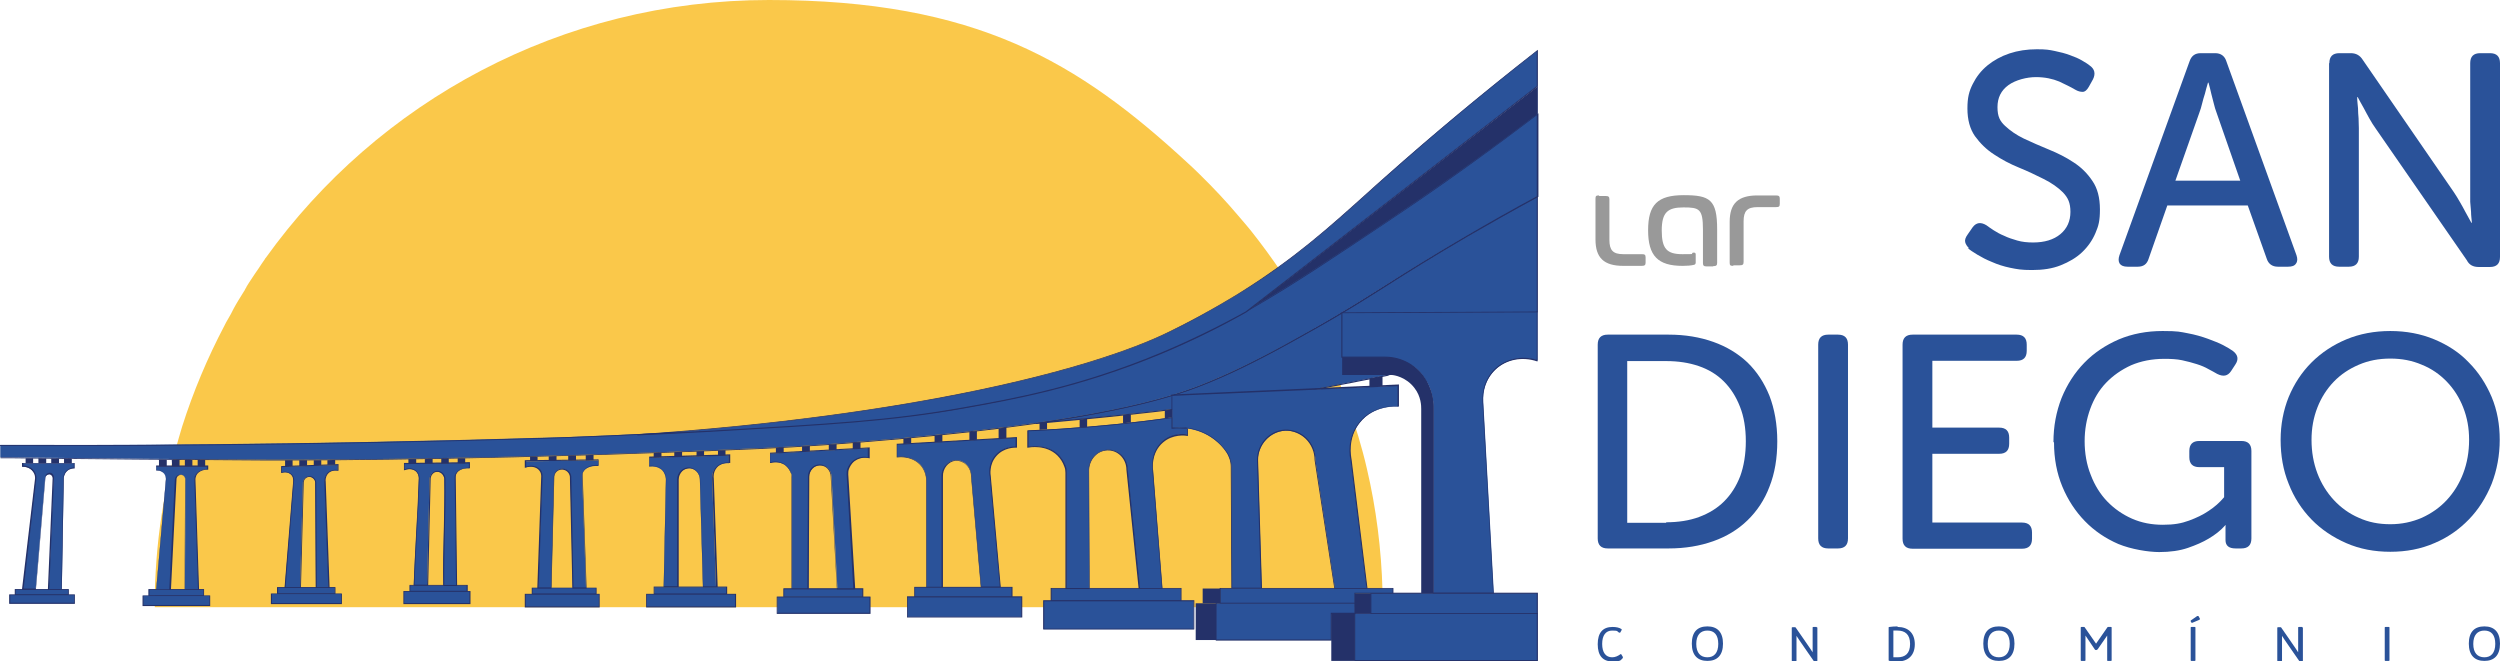 <svg viewBox="0 0 898 237.5" version="1.1" xmlns="http://www.w3.org/2000/svg" id="Layer_1">
  
  <defs>
    <style>
      .st0 {
        fill: #fac84a;
      }

      .st1 {
        fill: #2a5299;
      }

      .st2 {
        fill: #999;
      }

      .st3 {
        fill: #243169;
      }
    </style>
  </defs>
  <path d="M496.8,218.1H55.6c0-.4,0-.7,0-1.1,0-.8,0-1.7,0-2.5,0-.5,0-1.1,0-1.6.3-11,1.3-21.8,3.2-32.4h0c.1-.7.2-1.4.4-2,.2-1.2.5-2.5.7-3.7.1-.5.2-1,.3-1.6.3-1.2.5-2.4.8-3.6,1.3-5.5,2.8-11,4.4-16.3,4-12.6,9.1-24.7,15.2-36.3.4-.8.8-1.6,1.3-2.4.7-1.2,1.4-2.4,2-3.7,0,0,0,0,0,0h0c.5-1,1.1-1.9,1.6-2.8,0,0,0,0,0,0h0c.7-1.1,1.4-2.3,2.1-3.4h0c.2-.3.4-.6.5-.9.2-.3.4-.6.5-.9h0c.5-.9,1.1-1.7,1.6-2.5.9-1.4,1.8-2.7,2.7-4h0s0,0,0,0h0c.8-1.2,1.5-2.3,2.3-3.4h0c0-.1,0-.2.2-.3C135.6,36.6,201.6,0,276.2,0s111.2,22.3,150.7,58.8c0,0,0,0,0,0,1.4,1.3,2.8,2.6,4.1,3.9h0s0,0,0,0c4.8,4.7,9.5,9.7,13.8,14.8,0,0,0,0,0,0,.8.9,1.6,1.9,2.4,2.8.7.8,1.3,1.6,2,2.4,8.1,10.2,15.4,21,21.6,32.5.5.9.9,1.8,1.4,2.7.3.5.5,1,.7,1.4.3.6.6,1.2.9,1.8,0,0,0,0,0,0,.9,1.8,1.8,3.6,2.6,5.3,1.3,2.7,2.5,5.4,3.6,8.2h0s0,0,0,0c0,0,0,0,0,0,1,2.4,2,4.9,2.9,7.4,1.1,2.9,2.1,5.9,3.1,8.8,0,.2.1.5.2.7,0,.3.2.6.3.8.5,1.5.9,2.9,1.4,4.4,1.1,3.8,2.2,7.7,3.1,11.7h0c3.3,14.1,5.2,28.8,5.6,43.9,0,.5,0,.9,0,1.4,0,1.4,0,2.7,0,4.1Z" class="st0"></path>
  <g>
    <path d="M552.4,31v10.2c-8.1,6-18.4,13.8-30.8,22.5-8,5.7-14.9,10.3-28.6,19.5-18.8,12.7-27.3,18.1-36.2,23.4-3.9,2.3-7.1,4.2-9.3,5.5,34.9-27,69.8-54,104.9-81.1Z" class="st3"></path>
    <rect height="7.3" width="5.8" y="213.1" x="486.7" class="st3"></rect>
    <rect height="17" width="8.5" y="220.4" x="478.2" class="st3"></rect>
    <rect height="5.3" width="6.3" y="211.4" x="432" class="st3"></rect>
    <rect height="13.2" width="7.3" y="216.7" x="429.5" class="st3"></rect>
    <path d="M552.2,70.6v41.4l-53.8,22.7-25.6,5c-21.7,3.5-44.3,6.6-67.8,9.1-11.1,1.2-22.1,2.3-32.9,3.2,8.7-1.2,16.1-2.5,21.9-3.6,18.3-3.5,27.6-6.6,30.4-7.5,1.7-.6,4.5-1.5,7.8-2.8,8.1-3.2,13.9-6.1,19.9-9.1,7.1-3.6,12.4-6.6,19.4-10.6,2.2-1.2,5.9-3.3,10.6-6.1,9.6-5.7,13.8-8.6,23.2-14.4,0,0,8.6-5.4,18.8-11.4,6.9-4,16.4-9.6,28.2-15.9Z" class="st1"></path>
    <path d="M372.1,152.2v-.3c7.3-1,14.6-2.2,21.8-3.6,8.6-1.6,20.9-4.3,30.4-7.5,2.6-.9,5.2-1.8,7.8-2.8,8.2-3.2,14.1-6.2,19.8-9.1,7.1-3.6,12.5-6.7,19.4-10.6,2-1.1,5.8-3.3,10.6-6.1,6.3-3.7,10.3-6.3,14.9-9.2,2.5-1.6,5-3.2,8.2-5.2,0,0,8.7-5.4,18.8-11.4,9.2-5.4,18.7-10.8,28.3-15.9h.3c0-.1,0,41.7,0,41.7h-.1s-53.8,22.8-53.8,22.8h0s-25.6,5-25.6,5c-22.4,3.6-45.2,6.7-67.8,9.1-10.9,1.2-22,2.2-32.9,3.2ZM552,70.9c-9.5,5.1-18.9,10.4-28,15.8-10,5.9-18.7,11.3-18.8,11.4-3.2,2-5.8,3.6-8.2,5.2-4.6,2.9-8.6,5.5-14.9,9.2-4.8,2.9-8.6,5-10.6,6.1-6.9,3.9-12.3,7-19.4,10.6-5.7,2.9-11.6,5.9-19.9,9.1-2.6,1-5.2,2-7.8,2.8-9.6,3.2-21.8,5.9-30.4,7.5-5.3,1-10.6,1.9-16,2.7,9-.8,18-1.7,27-2.6,22.6-2.4,45.4-5.5,67.8-9.1l25.6-5,53.6-22.7v-41Z" class="st3"></path>
    <path d="M482.1,128.3v6.4h17.8c.8,0,5.2.7,8.2,4.7,2.4,3.1,2.4,6.5,2.4,7.5v66.1h4.4v-66c0-1.6,0-4.2-1.1-7.1-.5-1.3-1.7-4.6-4.9-7.4-4.1-3.7-8.9-4.2-10.6-4.3h-16.2Z" class="st3"></path>
    <path d="M552.2,41.1v29.5c-5.7,3.1-14.6,8-25.5,14.3-25.5,14.8-34.8,21.9-54.4,33-11.1,6.3-23.2,13.1-37.6,19.1-12.3,5.1-35.8,13.6-109.9,20.3-21,1.9-36.2,3-52.5,3.7-102.7,4.6-177.2,4.1-177.2,4.1-24.6-.1-55.4-.4-91.7-.8-1.1,0-2.2,0-3.3,0v-4.5c1,0,2.1,0,3.3,0,29.4.1,102.7.1,192.4-2.6,3.3,0,33.9-1,74.6-3.6,49.6-3.1,65.1-5.5,75.9-7.4,15.9-2.9,37.8-7,64.2-17,30.7-11.7,51.2-25.3,89.9-51.2,22.3-15,40.1-28.1,52-37.2Z" class="st1"></path>
    <path d="M552.1,41c-16.8,12.8-34.2,25.3-52,37.2-37.8,25.3-58.6,39.2-89.8,51.1-26.9,10.2-49.3,14.3-64.1,17-11,2-26.8,4.4-75.9,7.4-40.4,2.5-71.2,3.5-74.6,3.6-88,2.6-160.1,2.7-192.4,2.6-1.2,0-2.3,0-3.3,0v.3c1.1,0,2.2,0,3.3,0,32.3.1,104.4,0,192.4-2.6,3.4-.1,34.2-1.1,74.6-3.6,49.1-3,65-5.4,75.9-7.4,14.9-2.7,37.3-6.8,64.2-17,14.6-5.6,27.6-11.8,42-20.3,13.4-7.8,27-16.9,47.9-30.9,17.7-11.8,35-24.3,51.7-37v29.1c-8.5,4.6-17,9.4-25.4,14.3-12.5,7.3-21.3,12.8-29,17.7-8.3,5.2-15.4,9.7-25.4,15.4-10.9,6.1-23.2,13.1-37.6,19.1-9.5,4-31.8,13.2-109.8,20.3-21.3,1.9-36.5,3-52.4,3.7-101.4,4.5-176.5,4.1-177.2,4.1-30-.2-60.6-.4-91.7-.8-1.1,0-2.2,0-3.3,0v.3c1.1,0,2.2,0,3.3,0,31.1.4,61.8.6,91.7.8.1,0,1.7,0,4.8,0,18.1,0,85.6-.3,172.5-4.1,16-.7,31.2-1.8,52.5-3.7,32.4-2.9,58.6-6.6,78.1-10.8,16.2-3.5,25.2-6.8,31.8-9.6,14.4-6,26.8-13,37.7-19.1,10-5.6,17.2-10.2,25.5-15.4,7.7-4.9,16.5-10.4,29-17.7,8.5-4.9,17-9.7,25.5-14.3h0v-30l-.3.2Z" class="st3"></path>
    <path d="M552.2,18.2v12.8c-34.9,27-69.8,54-104.7,81.1-7.3,4.1-17.8,9.6-30.7,14.9-28.8,12-52.2,16.2-70.6,19.5-26.3,4.7-47.9,5.9-91.1,8.4-11.1.6-20.2,1-26.2,1.3,90.6-6.2,159.6-21.5,191-36.9,14.1-6.9,26.2-14.5,26.2-14.5,22-13.8,34.9-26.3,51.9-41.5,12.3-11,30.5-26.7,54.3-45.2Z" class="st1"></path>
    <path d="M228.9,156.3v-.3c98.9-6.7,163.5-23.4,190.9-36.8,14-6.8,26.1-14.4,26.2-14.5,19.1-12,31.2-22.9,45.2-35.5,2.1-1.9,4.3-3.9,6.6-5.9,17.1-15.2,35.4-30.4,54.3-45.2l.3-.2v13.2h0c0,0-104.7,81.1-104.7,81.1h0c-9.9,5.6-20.2,10.6-30.7,15-29.4,12.2-53.2,16.4-70.6,19.5-26.3,4.7-48,5.9-91.1,8.4-8.7.5-17.6.9-26.2,1.3ZM552,18.5c-18.8,14.7-37,29.8-54,45-2.3,2-4.5,4-6.6,5.9-14,12.6-26.2,23.6-45.3,35.5-.1,0-12.2,7.7-26.2,14.5-16.3,7.9-41.6,15.5-73.3,21.9-31.2,6.3-67.5,11.1-105.7,14.1,4.7-.2,9.5-.5,14.2-.7,43.2-2.5,64.8-3.7,91.1-8.4,17.4-3.1,41.2-7.3,70.5-19.5,10.5-4.4,20.8-9.4,30.7-14.9l104.6-81v-12.4Z" class="st3"></path>
    <path d="M482.1,128.3h15.4c6,0,11.6,3,14.6,8.2.1.2.2.4.4.6,1.1,1.9,1.7,3.8,2,5.4.3,1.2.4,2.4.4,3.6v67h21.7l-3.8-68.7c-.1-2,.1-3.9.7-5.8.6-1.9,1.8-4.1,3.8-6,3.9-3.7,9.7-4.8,15-3.1v-17.4c-23.4,0-46.8.2-70.2.3v16Z" class="st1"></path>
    <path d="M536.7,213.2h-22.1v-67.2c0-1.2-.1-2.4-.4-3.5-.4-1.9-1.1-3.7-2-5.3-.1-.2-.2-.4-.4-.6-2.9-5-8.5-8.1-14.4-8.1h-15.6v-16.3s70.5-.3,70.5-.3v17.9h-.2c-5.3-1.8-11-.7-14.9,2.9-1.7,1.6-3,3.6-3.8,6-.6,1.8-.8,3.7-.7,5.8l3.8,68.9ZM515,212.9h21.3l-3.8-68.5c-.1-2.1.1-4.1.7-5.9.8-2.4,2.1-4.5,3.8-6.1,3.9-3.6,9.6-4.8,15-3.2v-17l-69.8.3v15.6h15.3c6.1,0,11.7,3.2,14.7,8.3.1.2.2.4.4.7.9,1.7,1.6,3.5,2,5.4.2,1.1.4,2.3.4,3.6v66.9Z" class="st3"></path>
    <rect height="7.3" width="59.8" y="213.1" x="492.4" class="st1"></rect>
    <path d="M552.4,220.5h-60.1v-7.6h60.1v7.6ZM492.6,220.2h59.4v-6.9h-59.4v6.9Z" class="st3"></path>
    <rect height="17" width="65.6" y="220.4" x="486.7" class="st1"></rect>
    <path d="M552.4,237.5h-65.9v-17.3h65.9v17.3ZM486.8,237.1h65.2v-16.6h-65.2v16.6Z" class="st3"></path>
    <polygon points="438.3 211.4 500.4 211.4 500.4 213.1 486.7 213.1 486.7 216.7 438.3 216.7 438.3 211.4" class="st1"></polygon>
    <path d="M486.8,216.9h-48.7v-5.7h62.4v2h-13.7v3.6ZM438.5,216.5h48v-3.6h13.7v-1.4h-61.7v5Z" class="st3"></path>
    <polygon points="436.8 216.7 438.3 216.7 486.7 216.7 486.7 220.4 478.2 220.4 478.2 229.9 436.8 229.9 436.8 216.7" class="st1"></polygon>
    <path d="M478.4,230.1h-41.7v-13.5h50.2v4h-8.5v9.6ZM437,229.7h41v-9.6h8.5v-3.3h-49.5v12.9Z" class="st3"></path>
    <rect height="4.4" width="46.6" y="211.4" x="377.6" class="st1"></rect>
    <path d="M424.4,216h-47v-4.8h47v4.8ZM377.8,215.6h46.3v-4.1h-46.3v4.1Z" class="st3"></path>
    <rect height="10.2" width="53.9" y="215.8" x="374.9" class="st1"></rect>
    <path d="M429,226.1h-54.3v-10.5h54.3v10.5ZM375.1,225.8h53.6v-9.8h-53.6v9.8Z" class="st3"></path>
    <path d="M502.3,138.5l-81.3,3.6v11.7c1.8-.2,8.9-.7,15.2,4.1,2,1.5,3.4,3.1,4.4,4.6,1.1,1.6,1.7,3.5,1.7,5.4,0,14.5.2,29,.2,43.5h10.7l-1.4-46c0-5.7,4.4-10.4,9.8-10.7,5.8-.3,10.9,4.6,10.9,10.7,2.3,15.3,4.7,30.7,7,46h11.5l-5.7-46c-.2-.9-1.7-7.6,2.9-13.4,5.2-6.6,13.5-6,14.1-5.9v-7.5Z" class="st1"></path>
    <path d="M491.2,211.5h-11.9l-7.1-46.2h0c0-2.9-1.1-5.6-3.2-7.7-2-1.9-4.7-3-7.4-2.9-5.4.3-9.7,5-9.7,10.5l1.4,46.2h-11v-.2s-.2-43.5-.2-43.5c0-1.9-.6-3.8-1.7-5.4-1.2-1.8-2.7-3.3-4.4-4.6-5.8-4.4-12.5-4.3-15-4h-.2s0-12,0-12h.2s81.5-3.6,81.5-3.6v7.9h-.2c-.4,0-8.7-.8-13.9,5.9-4.4,5.6-3.1,12-2.9,13.2h0s5.7,46.2,5.7,46.2ZM479.6,211.2h11.2l-5.7-45.8c-.3-1.3-1.5-7.8,2.9-13.5,4.9-6.3,12.7-6.1,14-6v-7.2l-80.9,3.5v11.3c2.7-.3,9.3-.3,15.1,4.1,1.7,1.3,3.2,2.9,4.5,4.7,1.1,1.6,1.7,3.5,1.7,5.5l.2,43.3h10.3l-1.4-45.9c0-5.7,4.4-10.6,10-10.9,2.8-.1,5.6.9,7.7,2.9,2.2,2.1,3.4,4.9,3.3,7.9l7,45.9Z" class="st3"></path>
    <path d="M369.3,154.7v5.9c.6-.1,6.6-1.3,10.8,2.9,1.4,1.3,2.1,2.9,2.5,4,.3.7.4,1.5.4,2.3v41.6h8.3l-.2-42.7c0-4.1,3.6-7.3,7.4-7.1,3.5.2,6.4,3.3,6.4,7.1,1.5,14.2,2.9,28.5,4.4,42.7h8.2l-3.4-42.7c0-.3-.9-6.3,3.7-10.2,3.7-3.1,8.2-2.5,8.8-2.4v-2.3c-.8-.1-1.8-.2-2.8-.2-1,0-1.9,0-2.8.1v-3.8c-12.7,1.8-26,3.2-40,4.1-3.9.3-7.8.5-11.7.6Z" class="st1"></path>
    <path d="M417.6,211.5h-8.6l-4.4-42.8c0-3.6-2.7-6.7-6.2-6.9-1.8-.1-3.6.5-4.9,1.8-1.4,1.3-2.2,3.2-2.3,5.1l.2,42.9h-8.7v-41.8c0-.8-.1-1.5-.4-2.2-.5-1.5-1.4-2.9-2.5-4-4.1-4-10-2.9-10.6-2.8h-.2s0-6.2,0-6.2h.2c3.9-.2,7.8-.4,11.7-.6,13.3-.9,26.8-2.2,40-4.1h.2s0,3.8,0,3.8c.9,0,1.7-.1,2.6,0,1,0,1.9.1,2.9.2h.1v2.7h-.2c-.8-.2-5.2-.7-8.7,2.3-4.5,3.8-3.7,9.8-3.6,10l3.4,42.9ZM409.4,211.2h7.9l-3.4-42.5c0-.2-.9-6.4,3.7-10.3,3.4-2.9,7.4-2.6,8.8-2.4v-1.9c-.9-.1-1.8-.2-2.7-.2-.9,0-1.8,0-2.7.1h-.2s0-3.8,0-3.8c-13.2,1.9-26.6,3.2-39.8,4.1-3.8.2-7.7.5-11.5.6v5.5c1.3-.2,6.8-.9,10.7,2.9,1.1,1.1,2,2.5,2.6,4.1.3.7.4,1.5.4,2.4v41.4h8l-.2-42.5c0-2,.9-4,2.4-5.3,1.4-1.3,3.3-2,5.2-1.9,3.7.3,6.5,3.4,6.5,7.2l4.4,42.5Z" class="st3"></path>
    <path d="M322.2,159.6v4.5c.6,0,4.9-.6,8.1,2.5.1.1.2.2.3.3,1.5,1.6,2.2,3.7,2.2,5.9v38.1h5.7v-39.7c-.2-3.1,2-5.6,4.6-5.9,2.9-.3,5.9,2.3,5.8,5.9,1.2,13.2,2.3,26.5,3.5,39.7h6.9l-3.6-39.7c0-.5-.8-4.4,2-7.6,2.9-3.3,6.9-3.1,7.4-3v-3.4l-42.8,2.4Z" class="st1"></path>
    <path d="M359.5,211.1h-7.2v-.2s-3.5-39.7-3.5-39.7h0c0-1.6-.6-3.2-1.8-4.3-1.1-1-2.5-1.5-3.8-1.4-2.6.3-4.6,2.8-4.5,5.7v39.9s-6,0-6,0v-38.3c0-2.2-.8-4.3-2.2-5.8-.1-.1-.2-.2-.3-.3-3-2.9-7.1-2.5-7.9-2.4h-.2s0-4.9,0-4.9h.2s43-2.4,43-2.4v3.8h-.2c-.4,0-4.4-.2-7.2,3-2.7,3.1-2.1,6.8-2,7.5h0s3.6,39.9,3.6,39.9ZM352.6,210.7h6.5l-3.6-39.5c-.2-.8-.7-4.6,2-7.7,2.7-3.1,6.4-3.1,7.3-3.1v-3l-42.5,2.4v4.2c1.2-.1,5.1-.3,8,2.6.1.1.2.2.3.3,1.5,1.6,2.3,3.7,2.3,6v37.9h5.3v-39.5c-.2-3,2-5.7,4.8-6,1.4-.2,2.9.4,4.1,1.5,1.3,1.2,1.9,2.8,1.9,4.6l3.5,39.5Z" class="st3"></path>
    <rect height="3.5" width="34.9" y="210.9" x="328.6" class="st1"></rect>
    <path d="M363.7,214.6h-35.3v-3.8h35.3v3.8ZM328.7,214.3h34.6v-3.2h-34.6v3.2Z" class="st3"></path>
    <rect height="7.2" width="41" y="214.4" x="326" class="st1"></rect>
    <path d="M367.2,221.8h-41.4v-7.6h41.4v7.6ZM326.1,221.5h40.7v-6.9h-40.7v6.9Z" class="st3"></path>
    <rect height="2.9" width="28.4" y="211.5" x="281.5" class="st1"></rect>
    <path d="M310.1,214.6h-28.7v-3.3h28.7v3.3ZM281.7,214.3h28v-2.6h-28v2.6Z" class="st3"></path>
    <rect height="5.9" width="33.3" y="214.4" x="279.2" class="st1"></rect>
    <path d="M312.7,220.5h-33.7v-6.2h33.7v6.2ZM279.3,220.1h33v-5.5h-33v5.5Z" class="st3"></path>
    <path d="M276.6,162.9l35.4-1.9v3.5c-.3,0-3-.7-5.3,1.1-1.2,1-1.8,2.2-2.1,3.1-.2.6-.3,1.2-.2,1.9.8,13.6,1.6,27.3,2.4,40.9h-6l-2.1-40.2c0-2.3-1.8-4.3-4.1-4.2-2.2,0-4.1,1.9-4,4.2,0,13.4-.2,26.8-.2,40.2h-5.9v-39.8c0-.6,0-1.1-.3-1.6-.3-.8-.8-1.9-1.9-2.8-2.4-2-5.4-1.1-5.7-1v-3.4Z" class="st1"></path>
    <path d="M306.9,211.7h-6.3v-.2s-2.2-40.2-2.2-40.2c0-1.1-.4-2.1-1.1-2.9-.7-.8-1.8-1.2-2.8-1.2-1,0-2,.4-2.7,1.2-.7.8-1.1,1.8-1.1,2.8l-.2,40.4h-6.2v-40c0-.6,0-1.1-.2-1.6-.3-.8-.8-1.8-1.8-2.7-2.3-1.9-5.2-1.1-5.5-1h-.2c0,0,0-3.7,0-3.7h.2s35.6-1.9,35.6-1.9v3.9h-.2c-.5-.2-3-.6-5.2,1-1.2.9-1.8,2.2-2.1,3-.2.6-.2,1.2-.2,1.8l2.5,41.1ZM300.9,211.3h5.6l-2.4-40.8c0-.7,0-1.3.2-1.9.3-.9.9-2.2,2.2-3.2,2.1-1.6,4.4-1.4,5.2-1.2v-3.1l-35,1.9v3c.8-.2,3.4-.7,5.6,1.1,1.1.9,1.7,2.1,1.9,2.9.2.5.3,1.1.3,1.7v39.6h5.5l.2-40.1c0-1.1.4-2.2,1.2-3.1.8-.8,1.9-1.3,3-1.3,0,0,0,0,0,0,1.1,0,2.2.5,3,1.3.8.8,1.3,2,1.2,3.1l2.1,40.1Z" class="st3"></path>
    <path d="M233.2,164.4v3.2c.1,0,3-.5,4.8,1.5,1.1,1.3,1.2,2.8,1.2,3.2-.3,12.9-.5,25.7-.8,38.6h5.1v-38.5c0-2.5,2.1-4.4,4.3-4.2,2,.2,3.7,2,3.6,4.2.4,12.8.7,25.7,1.1,38.5h4.7l-1.4-38.7c0-.4-.3-2.3,1.1-3.9,1.8-2.2,4.7-1.9,4.9-1.9v-2.8l-28.7.8Z" class="st1"></path>
    <path d="M257.6,211h-5.1v-.2s-1.1-38.5-1.1-38.5c0-2.1-1.5-3.9-3.5-4.1-1,0-2.1.3-2.8,1-.8.8-1.3,1.9-1.3,3v38.7h-5.4v-.2s.8-38.6.8-38.6c0-.7-.2-2-1.1-3.1-1.8-2-4.6-1.5-4.7-1.5h-.2s0-3.5,0-3.5h.2s28.9-.8,28.9-.8v3.1h-.2c-.1,0-3-.4-4.7,1.8-1.2,1.5-1.1,3.3-1,3.8l1.4,38.9ZM252.8,210.7h4.4l-1.4-38.5c0-.7-.2-2.5,1.1-4.1,1.6-2,4.1-2,4.8-2v-2.4l-28.4.8v2.8c.7,0,3.2-.2,4.8,1.6,1.1,1.2,1.2,2.6,1.2,3.3l-.8,38.4h4.7v-38.3c0-1.2.5-2.4,1.4-3.3.9-.8,2-1.2,3.1-1.1,2.1.2,3.9,2.2,3.8,4.4l1.1,38.3Z" class="st3"></path>
    <rect height="2.5" width="26.1" y="210.9" x="235" class="st1"></rect>
    <path d="M261.2,213.6h-26.4v-2.9h26.4v2.9ZM235.1,213.2h25.7v-2.2h-25.7v2.2Z" class="st3"></path>
    <rect height="4.6" width="31.9" y="213.4" x="232.3" class="st1"></rect>
    <path d="M264.4,218.2h-32.3v-4.9h32.3v4.9ZM232.4,217.8h31.6v-4.2h-31.6v4.2Z" class="st3"></path>
    <rect height="2.2" width="23" y="211.2" x="191.1" class="st1"></rect>
    <path d="M214.3,213.6h-23.3v-2.5h23.3v2.5ZM191.3,213.2h22.7v-1.9h-22.7v1.9Z" class="st3"></path>
    <rect height="4.6" width="26.5" y="213.4" x="188.7" class="st1"></rect>
    <path d="M215.4,218.2h-26.9v-4.9h26.9v4.9ZM188.9,217.8h26.2v-4.2h-26.2v4.2Z" class="st3"></path>
    <path d="M188.8,165.6v2.3c2.1-.8,4.2-.3,5.2,1,.6.8.7,1.6.7,2.2-.5,13.4-.9,26.7-1.4,40.1h4.7l1-40.1c.2-1.5,1.4-2.6,2.8-2.7,1.5,0,2.9,1.1,3.1,2.7.3,13.4.6,26.7.8,40.1h4.8l-1.4-40.2c0-.6.1-1,.3-1.3.7-1.6,2.9-2.5,5.5-2.3v-2l-26.1.3Z" class="st1"></path>
    <path d="M210.8,211.4h-5.2l-.9-40.2c-.2-1.5-1.5-2.6-3-2.5-1.3,0-2.5,1.1-2.6,2.5l-1,40.2h-5.1v-.2s1.4-40.1,1.4-40.1c0-.6-.1-1.4-.7-2.1-1-1.3-3.1-1.7-5-1h-.2c0,0,0-2.7,0-2.7l26.5-.3v2.3h-.2c-2.5-.2-4.6.7-5.3,2.2-.2.4-.2.8-.2,1.3l1.4,40.4ZM206,211h4.5l-1.4-40.1c0-.5,0-1,.3-1.4.7-1.6,2.8-2.6,5.4-2.5v-1.6l-25.8.3v1.9c2.1-.7,4.1-.2,5.2,1.2.6.8.7,1.7.7,2.3l-1.4,39.9h4.4l1-39.9h0c.2-1.6,1.4-2.7,3-2.8,1.6,0,3.1,1.1,3.3,2.8h0s.8,39.9.8,39.9Z" class="st3"></path>
    <rect height="2.1" width="20.6" y="210.3" x="147.2" class="st1"></rect>
    <path d="M168,212.6h-20.9v-2.5h20.9v2.5ZM147.4,212.2h20.2v-1.8h-20.2v1.8Z" class="st3"></path>
    <rect height="4.4" width="23.7" y="212.4" x="145.1" class="st1"></rect>
    <path d="M169,217h-24.1v-4.7h24.1v4.7ZM145.2,216.6h23.4v-4h-23.4v4Z" class="st3"></path>
    <path d="M145.2,166.6v2.2c1.9-.7,3.8-.3,4.7,1,.5.7.6,1.6.6,2.1-.4,12.8-1.4,25.6-1.9,38.4h4.8l.9-38.4c.2-1.4,1.2-2.5,2.5-2.5,1.4,0,2.6,1,2.8,2.5.3,12.8-.6,25.6-.3,38.4h4.7l-.5-38.6c0-.5.1-1,.2-1.3.6-1.5,2.6-2.4,4.9-2.2v-1.9l-23.4.2Z" class="st1"></path>
    <path d="M164.2,210.5h-5v-.2c-.1-6.4,0-12.9.2-19.2.1-6.3.3-12.8.2-19.2-.2-1.4-1.3-2.5-2.6-2.4-1.2,0-2.2,1.1-2.3,2.4l-.9,38.5h-5.2v-.2c.2-6.4.6-12.9.9-19.2.4-6.3.7-12.8.9-19.2,0-.5-.1-1.3-.6-2-.9-1.3-2.7-1.6-4.5-.9h-.2c0,0,0-2.6,0-2.6l23.7-.3v2.2h-.2c-2.3-.1-4.1.7-4.7,2.1-.2.4-.2.8-.2,1.2l.5,38.7ZM159.5,210.1h4.3l-.5-38.4c0-.5,0-.9.2-1.3.6-1.5,2.5-2.4,4.9-2.4v-1.5l-23,.2v1.8c1.8-.6,3.7-.2,4.6,1.1.5.7.7,1.6.7,2.2-.2,6.4-.6,12.9-.9,19.2-.3,6.2-.7,12.7-.9,19h4.5l.9-38.2c.2-1.5,1.3-2.6,2.7-2.7,1.5,0,2.8,1.1,3,2.7h0c.1,6.4,0,12.9-.2,19.2-.1,6.2-.3,12.7-.2,19Z" class="st3"></path>
    <rect height="2.3" width="20.6" y="211" x="99.7" class="st1"></rect>
    <path d="M120.5,213.5h-21v-2.6h21v2.6ZM99.9,213.1h20.3v-1.9h-20.3v1.9Z" class="st3"></path>
    <rect height="3.5" width="25.2" y="213.3" x="97.5" class="st1"></rect>
    <path d="M122.8,217h-25.5v-3.8h25.5v3.8ZM97.7,216.6h24.8v-3.2h-24.8v3.2Z" class="st3"></path>
    <rect height="2.3" width="19.7" y="211.7" x="53.5" class="st1"></rect>
    <path d="M73.3,214.2h-20v-2.6h20v2.6ZM53.7,213.8h19.3v-1.9h-19.3v1.9Z" class="st3"></path>
    <rect height="3.5" width="24" y="214" x="51.4" class="st1"></rect>
    <path d="M75.5,217.7h-24.3v-3.8h24.3v3.8ZM51.6,217.3h23.6v-3.2h-23.6v3.2Z" class="st3"></path>
    <rect height="2" width="19.1" y="211.7" x="5.5" class="st1"></rect>
    <path d="M24.7,213.9H5.3v-2.3h19.4v2.3ZM5.7,213.5h18.7v-1.6H5.7v1.6Z" class="st3"></path>
    <rect height="3" width="23.2" y="213.7" x="3.5" class="st1"></rect>
    <path d="M26.9,216.9H3.3v-3.4h23.6v3.4ZM3.7,216.5h22.9v-2.7H3.7v2.7Z" class="st3"></path>
    <path d="M101.1,167.6v2.2c1.5-.5,3,0,3.8,1,.7.9.6,2,.5,2.3-1,12.7-2,25.3-3.1,38h5.5l1-37.9c.1-1.2,1.2-2.1,2.3-2,1.1,0,2.1.9,2.2,2,0,12.6.2,25.2.2,37.9h4.6l-1.4-38c0-.4-.1-1.7.7-2.8,1.4-1.8,3.8-1.3,3.9-1.3v-2l-20.3.7Z" class="st1"></path>
    <path d="M118.3,211.2h-4.9l-.2-38c-.1-1-1-1.8-2-1.9-1.1,0-2,.8-2.1,1.9l-1,38h-5.9l3.1-38.2c0-.4.1-1.4-.5-2.2-.7-1-2.2-1.4-3.6-.9h-.2c0,0,0-2.5,0-2.5l20.6-.7v2.4h-.2s0,0,0,0c-.6-.1-2.6-.3-3.7,1.2-.8,1.1-.8,2.2-.7,2.7l1.4,38.2ZM113.7,210.9h4.2l-1.4-37.8c0-.5,0-1.8.8-2.9,1.2-1.6,3.1-1.5,3.9-1.4v-1.7l-19.9.7v1.8c1.4-.4,3,0,3.8,1.1.7.9.6,2,.5,2.4l-3,37.8h5.2l1-37.7c.1-1.3,1.2-2.2,2.4-2.2s0,0,0,0c1.2,0,2.2,1,2.4,2.2h0s.2,37.7.2,37.7Z" class="st3"></path>
    <path d="M56.1,167.5v1.4c.1,0,1.9,0,2.9,1.3.6.8.6,1.7.6,2-1.2,13.2-2.3,26.4-3.5,39.6h5l2-39.5c0-1,.9-1.8,1.8-1.8.9,0,1.7.8,1.7,1.8,0,13.2-.1,26.3-.2,39.5h4.9l-1.3-39.5c0-.5,0-1.1.4-1.7.7-1.3,2.3-2.1,4.2-2v-1.1h-18.4Z" class="st1"></path>
    <path d="M71.5,211.9h-5.2l.2-39.7c0-.8-.7-1.6-1.5-1.6-.4,0-.8.1-1.1.4-.3.3-.5.7-.5,1.2l-2,39.7h-5.3l3.5-39.8c0-.4,0-1.2-.5-1.9-1-1.3-2.7-1.2-2.8-1.2h-.2s0-1.8,0-1.8h18.7v1.5h-.2c-1.8,0-3.3.7-4,1.9-.2.5-.4,1-.4,1.6l1.3,39.7ZM66.6,211.6h4.5l-1.3-39.3c0-.6.1-1.2.4-1.7.7-1.3,2.3-2.1,4.1-2.1h0v-.8h-18.1v1.1c.5,0,2,.1,2.9,1.4.6.8.6,1.6.6,2.1l-3.5,39.4h4.6l2-39.3c0-.5.2-1,.6-1.4.4-.4.9-.6,1.4-.5,1,0,1.8.9,1.8,2l-.2,39.3Z" class="st3"></path>
    <path d="M8.2,166.4h18.5v1.7c-.3,0-1.6,0-2.7,1.1-1,1-1.1,2.3-1.1,2.6-.2,13.3-.5,26.7-.7,40h-4.7l1.7-39.9c0-.8-.6-1.5-1.4-1.6-.8,0-1.6.7-1.6,1.6-1.1,12.9-2.3,27.1-3.4,39.9h-4.6l4.6-39.9c0-.5,0-1.5-.7-2.4-1.3-1.9-3.7-1.9-3.9-1.9v-1.1Z" class="st1"></path>
    <path d="M22.3,211.9h-5.1v-.2s1.7-39.9,1.7-39.9c0-.7-.5-1.4-1.2-1.4-.3,0-.7.1-1,.4-.3.3-.4.7-.4,1h0s0,0,0,0c-.6,6.4-1.1,13.3-1.7,20-.6,6.6-1.1,13.5-1.7,19.9v.2h-5v-.2s4.7-39.9,4.7-39.9c0-.6-.1-1.5-.7-2.3-1.2-1.8-3.5-1.9-3.8-1.8h-.2s0-1.4,0-1.4h18.9v2h-.2c-.4,0-1.6,0-2.6,1-.9.9-1.1,2-1.1,2.4l-.7,40.2ZM17.6,211.6h4.4l.7-39.9c0-.5.2-1.7,1.2-2.7,1-.9,2.1-1.1,2.6-1.1v-1.4H8.4v.7c.6,0,2.7.3,3.9,2,.6.9.8,1.9.8,2.5h0s-4.6,39.7-4.6,39.7h4.3c.6-6.4,1.1-13.2,1.7-19.8.6-6.7,1.1-13.5,1.7-20,0-.5.2-1,.5-1.3.3-.3.8-.5,1.2-.5.9,0,1.5.9,1.5,1.8l-1.7,39.7Z" class="st3"></path>
    <polygon points="496.6 138.7 491.9 138.9 491.9 136 496.6 135.1 496.6 138.7" class="st3"></polygon>
    <polygon points="406.2 151.8 403.4 152 403.4 149.1 406.2 148.8 406.2 151.8" class="st3"></polygon>
    <polygon points="390.5 153.4 387.8 153.6 387.8 150.7 390.5 150.4 390.5 153.4" class="st3"></polygon>
    <polygon points="376.1 154.2 373.4 154.4 373.4 151.9 376.1 151.7 376.1 154.2" class="st3"></polygon>
    <polygon points="361.5 157.4 358.7 157.6 358.7 153.9 361.5 153.5 361.5 157.4" class="st3"></polygon>
    <polygon points="350.9 158 348.2 158.1 348.2 155.1 350.9 154.8 350.9 158" class="st3"></polygon>
    <polygon points="338.5 158.7 335.7 158.8 335.7 156.4 338.5 156.1 338.5 158.7" class="st3"></polygon>
    <polygon points="327.3 159.3 324.5 159.5 324.5 157.5 327.3 157.2 327.3 159.3" class="st3"></polygon>
    <polygon points="309.1 161.1 306.3 161.3 306.3 159 309.1 158.8 309.1 161.1" class="st3"></polygon>
    <polygon points="300.5 161.6 297.7 161.7 297.7 159.7 300.5 159.5 300.5 161.6" class="st3"></polygon>
    <polygon points="290.9 162.1 288.1 162.3 288.1 160.3 290.9 160.2 290.9 162.1" class="st3"></polygon>
    <polygon points="281.5 162.6 278.7 162.7 278.7 160.9 281.5 160.7 281.5 162.6" class="st3"></polygon>
    <polygon points="260.6 163.6 257.9 163.7 257.9 161.8 260.6 161.7 260.6 163.6" class="st3"></polygon>
    <polygon points="252.9 163.8 250.2 163.9 250.2 162.1 252.9 162 252.9 163.8" class="st3"></polygon>
    <polygon points="245 164.1 242.2 164.1 242.2 162.4 245 162.3 245 164.1" class="st3"></polygon>
    <polygon points="237.6 164.2 234.8 164.3 234.8 162.7 237.6 162.6 237.6 164.2" class="st3"></polygon>
    <polygon points="213.2 165.3 210.4 165.4 210.4 163.5 213.2 163.4 213.2 165.3" class="st3"></polygon>
    <polygon points="206.9 165.4 204.1 165.4 204.1 163.7 206.9 163.6 206.9 165.4" class="st3"></polygon>
    <polygon points="199.9 165.5 197.1 165.5 197.1 163.9 199.9 163.8 199.9 165.5" class="st3"></polygon>
    <polygon points="193.1 165.5 190.4 165.6 190.4 164 193.1 164 193.1 165.5" class="st3"></polygon>
    <polygon points="167.1 166.4 164.4 166.4 164.4 164.6 167.1 164.6 167.1 166.4" class="st3"></polygon>
    <polygon points="161.2 166.4 158.5 166.5 158.5 164.7 161.2 164.6 161.2 166.4" class="st3"></polygon>
    <polygon points="155.4 166.5 152.6 166.5 152.6 164.9 155.4 164.8 155.4 166.5" class="st3"></polygon>
    <polygon points="149.5 166.5 146.7 166.6 146.7 164.9 149.5 164.9 149.5 166.5" class="st3"></polygon>
    <polygon points="120.4 166.9 117.6 167 117.6 165.3 120.4 165.2 120.4 166.9" class="st3"></polygon>
    <polygon points="115.4 167.1 112.7 167.2 112.7 165.3 115.4 165.3 115.4 167.1" class="st3"></polygon>
    <polygon points="110.3 167.3 107.5 167.4 107.5 165.3 110.3 165.3 110.3 167.3" class="st3"></polygon>
    <polygon points="105.1 167.4 102.4 167.5 102.4 165.3 105.1 165.3 105.1 167.4" class="st3"></polygon>
    <polygon points="73.7 167.5 71 167.5 71 165.2 73.7 165.2 73.7 167.5" class="st3"></polygon>
    <polygon points="69.1 167.5 66.4 167.5 66.4 165.1 69.1 165.2 69.1 167.5" class="st3"></polygon>
    <polygon points="64.5 167.5 61.8 167.5 61.7 165.1 64.5 165.1 64.5 167.5" class="st3"></polygon>
    <polygon points="59.9 167.5 57.1 167.5 57.1 165.1 59.9 165.1 59.9 167.5" class="st3"></polygon>
    <polygon points="25.8 166.4 23 166.4 23 164.7 25.8 164.8 25.8 166.4" class="st3"></polygon>
    <polygon points="21.2 166.4 18.4 166.4 18.4 164.7 21.2 164.7 21.2 166.4" class="st3"></polygon>
    <polygon points="16.6 166.4 13.8 166.4 13.8 164.6 16.6 164.7 16.6 166.4" class="st3"></polygon>
    <polygon points="11.9 166.4 9.2 166.4 9.2 164.6 11.9 164.6 11.9 166.4" class="st3"></polygon>
    <polygon points="421 149.9 418.4 150.3 418.4 147.4 421 147.1 421 149.9" class="st3"></polygon>
  </g>
  <g>
    <g>
      <path d="M582.9,235.9l-.5-.8c0-.2-.3-.2-.5,0-.7.5-1.7,1-2.8,1-2.3,0-3.6-1.7-3.6-4.8s1.3-4.8,3.6-4.8,1.7.3,2.4.7c.2.1.4.1.5,0l.5-.9c0-.1,0-.2,0-.3-.9-.6-2-.8-3.3-.8-3.4,0-5.3,2-5.3,6.2s1.9,6.2,5.3,6.2,2.9-.6,3.7-1.2c.1,0,.1-.2,0-.3Z" class="st1"></path>
      <path d="M613.3,225c-3.6,0-5.6,2-5.6,6.2s2.1,6.2,5.6,6.2,5.6-2,5.6-6.2-2.1-6.2-5.6-6.2ZM613.3,236.1c-2.5,0-4-1.6-4-4.8s1.5-4.8,4-4.8,3.9,1.6,3.9,4.8-1.5,4.8-3.9,4.8Z" class="st1"></path>
      <path d="M652.5,225.2h-1.1c-.2,0-.3,0-.3.3v8.8c.1,0-6.1-8.9-6.1-8.9,0-.1-.2-.1-.3-.1h-.8c-.2,0-.3,0-.3.3v11.6c0,.2,0,.3.3.3h1.1c.2,0,.3,0,.3-.3v-8.8c-.1,0,6.1,8.9,6.1,8.9,0,.1.2.2.3.2h.8c.2,0,.3,0,.3-.3v-11.6c0-.2,0-.3-.3-.3Z" class="st1"></path>
      <path d="M681.6,225c-1.1,0-2.2.1-2.9.2-.2,0-.3,0-.3.3v11.6c0,.2,0,.2.3.3.6,0,1.9.2,2.9.2,3.8,0,6.2-2.2,6.2-6.2s-2.4-6.2-6.2-6.2ZM681.6,236.1c-.6,0-1.1,0-1.5,0v-9.6c.4,0,1,0,1.5,0,2.7,0,4.5,1.4,4.5,4.8s-1.7,4.8-4.5,4.8Z" class="st1"></path>
      <path d="M718,225c-3.6,0-5.6,2-5.6,6.2s2.1,6.2,5.6,6.2,5.6-2,5.6-6.2-2.1-6.2-5.6-6.2ZM718,236.1c-2.5,0-4-1.6-4-4.8s1.5-4.8,4-4.8,3.9,1.6,3.9,4.8-1.5,4.8-3.9,4.8Z" class="st1"></path>
      <path d="M758.1,225.2h-.8c-.1,0-.2,0-.3.1l-4.1,5.9-4.1-5.9c0-.1-.2-.1-.3-.1h-.8c-.2,0-.3,0-.3.3v11.6c0,.2,0,.3.3.3h1.1c.2,0,.3,0,.3-.3v-8.8c0,0,3.3,4.9,3.3,4.9,0,.1.2.3.5.3h0c.3,0,.5-.2.6-.3l3.4-4.9v8.8c0,.2,0,.3.2.3h1.1c.2,0,.3,0,.3-.3v-11.6c0-.2,0-.3-.3-.3Z" class="st1"></path>
      <path d="M788.3,225.2h-1.1c-.2,0-.3,0-.3.3v11.6c0,.2,0,.3.3.3h1.1c.2,0,.3,0,.3-.3v-11.6c0-.2,0-.3-.3-.3Z" class="st1"></path>
      <path d="M789.7,221.3l.5.9c0,.1,0,.3-.1.4l-2.6,1.1c-.1,0-.2,0-.3,0l-.3-.5c0,0,0-.2,0-.3l2.3-1.6c.1-.1.3,0,.4,0Z" class="st1"></path>
      <path d="M826.9,225.2h-1.1c-.2,0-.3,0-.3.3v8.8c.1,0-6.1-8.9-6.1-8.9,0-.1-.2-.1-.3-.1h-.8c-.2,0-.3,0-.3.3v11.6c0,.2,0,.3.3.3h1.1c.2,0,.3,0,.3-.3v-8.8c-.1,0,6.1,8.9,6.1,8.9,0,.1.2.2.3.2h.8c.2,0,.3,0,.3-.3v-11.6c0-.2,0-.3-.3-.3Z" class="st1"></path>
      <path d="M858,225.2h-1.1c-.2,0-.3,0-.3.3v11.6c0,.2,0,.3.3.3h1.1c.2,0,.3,0,.3-.3v-11.6c0-.2,0-.3-.3-.3Z" class="st1"></path>
      <path d="M892.4,225c-3.6,0-5.6,2-5.6,6.2s2.1,6.2,5.6,6.2,5.6-2,5.6-6.2-2.1-6.2-5.6-6.2ZM892.4,236.1c-2.5,0-4-1.6-4-4.8s1.5-4.8,4-4.8,3.9,1.6,3.9,4.8-1.5,4.8-3.9,4.8Z" class="st1"></path>
    </g>
    <g>
      <path d="M707.3,89.2c-.7-.7-1.2-1.4-1.4-2.2-.2-.8.1-1.7.9-2.8l1.8-2.6c1.3-1.7,2.9-1.9,4.9-.7.7.5,1.5,1.1,2.6,1.8,1.1.7,2.3,1.4,3.8,2,1.4.7,3,1.2,4.7,1.7,1.7.5,3.6.7,5.7.7,4.1,0,7.4-1,9.8-3,2.4-2,3.6-4.7,3.6-8s-.9-5.1-2.7-7c-1.8-1.8-4.1-3.4-6.9-4.8-2.8-1.4-5.7-2.8-8.9-4.1-3.2-1.3-6.2-2.9-8.9-4.7-2.8-1.8-5-4-6.9-6.6-1.8-2.6-2.7-5.9-2.7-9.9s.6-6.2,1.9-8.8c1.3-2.6,3-4.8,5.3-6.7,2.2-1.8,4.9-3.3,7.9-4.3,3-1,6.3-1.5,9.8-1.5s4.4.2,6.4.6c2,.4,3.9.9,5.5,1.5,1.7.6,3.1,1.2,4.3,1.9,1.2.7,2.2,1.3,2.9,1.9,1.7,1.2,2.1,2.9,1.1,4.9l-1.5,2.7c-.7,1.2-1.4,1.8-2.2,1.8-.8,0-1.7-.2-2.7-.8-1.5-.9-3.4-1.8-5.7-2.9-2.4-1-5.2-1.6-8.4-1.6s-7.3,1-9.9,2.9c-2.6,1.9-3.9,4.5-3.9,7.9s.9,5,2.7,6.7c1.8,1.7,4.1,3.3,6.8,4.6,2.8,1.3,5.7,2.6,8.9,3.9,3.2,1.3,6.2,2.8,8.9,4.6,2.8,1.8,5,4,6.8,6.7,1.8,2.6,2.7,6,2.7,10.2s-.5,5.9-1.6,8.5c-1.1,2.6-2.7,4.9-4.8,6.9-2.1,2-4.7,3.5-7.7,4.7-3,1.2-6.4,1.7-10.3,1.7s-5.3-.3-7.8-.8c-2.4-.5-4.6-1.2-6.6-2.1-2-.8-3.7-1.7-5.2-2.6-1.5-.9-2.7-1.7-3.5-2.4Z" class="st1"></path>
      <path d="M786.5,22c.7-2,2-2.9,4-2.9h5.2c2,0,3.4,1,4,2.9l25.2,69.7c.4,1.2.4,2.2-.2,3-.5.8-1.5,1.1-2.8,1.1h-3.7c-2,0-3.4-1-4-2.9l-6.8-19.1h-28.9l-6.7,19.1c-.6,2-1.9,2.9-3.9,2.9h-3.7c-1.4,0-2.3-.4-2.8-1.1-.5-.8-.5-1.8-.1-3l25.2-69.7ZM804.7,64.9l-8.5-24.4c-.4-1-.7-2.1-1-3.3-.3-1.2-.6-2.4-.9-3.5-.3-1.3-.6-2.6-1-4h-.2c-.4,1.4-.8,2.7-1.1,4-.4,1.2-.7,2.3-1,3.5-.3,1.2-.6,2.3-1,3.3l-8.6,24.4h23.3Z" class="st1"></path>
      <path d="M836.7,22.7c0-2.4,1.2-3.6,3.6-3.6h4.1c1.9,0,3.3.8,4.3,2.4l32.7,47.5c.7,1,1.4,2.2,2.1,3.4.8,1.3,1.4,2.5,2,3.6.7,1.3,1.4,2.6,2.2,4h.2c-.1-1.3-.3-2.6-.3-3.9-.1-1.2-.2-2.4-.3-3.6,0-1.3,0-2.4,0-3.5V22.7c0-2.4,1.2-3.6,3.6-3.6h3.5c2.4,0,3.6,1.2,3.6,3.6v69.6c0,2.4-1.2,3.6-3.6,3.6h-4.1c-2,0-3.4-.8-4.2-2.4l-32.8-47.4c-.7-1-1.5-2.2-2.2-3.5-.7-1.3-1.4-2.5-2-3.7-.7-1.3-1.5-2.6-2.2-4h-.2c0,1.4.2,2.7.3,4,0,1.2.1,2.4.2,3.6,0,1.3.1,2.4.1,3.5v46.2c0,2.4-1.2,3.6-3.6,3.6h-3.5c-2.4,0-3.6-1.2-3.6-3.6V22.7Z" class="st1"></path>
    </g>
    <g>
      <path d="M573.9,123.8c0-2.4,1.2-3.6,3.6-3.6h21.9c5.9,0,11.2.9,16,2.6,4.8,1.7,8.9,4.2,12.3,7.4,3.4,3.3,6,7.3,7.9,12,1.8,4.7,2.8,10.2,2.8,16.3s-.9,11.5-2.8,16.3c-1.8,4.8-4.5,8.8-7.9,12.1-3.4,3.3-7.5,5.8-12.3,7.5-4.8,1.7-10.1,2.6-16,2.6h-21.9c-2.4,0-3.6-1.2-3.6-3.6v-69.6ZM598.5,187.6c4.3,0,8.3-.6,11.8-1.9,3.5-1.3,6.5-3.1,9-5.6,2.5-2.5,4.4-5.5,5.8-9.1,1.3-3.6,2-7.8,2-12.5s-.7-8.9-2.1-12.4c-1.4-3.6-3.3-6.6-5.8-9.1-2.5-2.5-5.5-4.3-9-5.5-3.5-1.2-7.4-1.8-11.7-1.8h-14v58.1h14Z" class="st1"></path>
      <path d="M653.1,123.8c0-2.4,1.2-3.6,3.6-3.6h3.5c2.4,0,3.6,1.2,3.6,3.6v69.6c0,2.4-1.2,3.6-3.6,3.6h-3.5c-2.4,0-3.6-1.2-3.6-3.6v-69.6Z" class="st1"></path>
      <path d="M683.4,123.8c0-2.4,1.2-3.6,3.6-3.6h37.4c2.4,0,3.6,1.2,3.6,3.6v2.2c0,2.4-1.2,3.6-3.6,3.6h-30.3v24h24c2.4,0,3.6,1.2,3.6,3.6v2.2c0,2.4-1.2,3.6-3.6,3.6h-24v24.7h32.2c2.4,0,3.6,1.2,3.6,3.6v2.2c0,2.4-1.2,3.6-3.6,3.6h-39.3c-2.4,0-3.6-1.2-3.6-3.6v-69.6Z" class="st1"></path>
      <path d="M737.6,158.8c0-5.7,1-10.9,2.9-15.8,2-4.9,4.7-9.1,8.2-12.7,3.5-3.6,7.6-6.3,12.4-8.4,4.8-2,10-3,15.7-3s6.3.3,9,.8c2.7.5,5.1,1.2,7.3,2,2.1.8,4,1.5,5.5,2.3,1.5.8,2.7,1.5,3.5,2.1,1.8,1.4,2.1,3,.8,4.9l-1.5,2.3c-1.2,1.8-2.8,2.1-5,1-.9-.5-1.9-1.1-3.1-1.7-1.2-.7-2.6-1.3-4.2-1.8-1.6-.5-3.4-1-5.3-1.4-1.9-.4-4-.5-6.4-.5-4.4,0-8.4.8-11.9,2.3-3.5,1.6-6.5,3.7-9,6.3-2.5,2.6-4.4,5.8-5.7,9.4-1.3,3.6-2,7.4-2,11.6s.7,8.4,2.2,12.1c1.4,3.7,3.4,6.9,5.9,9.5,2.5,2.6,5.5,4.7,8.9,6.2,3.4,1.5,7.1,2.2,11.1,2.2s6.7-.5,9.4-1.5c2.7-1,5-2.1,6.9-3.4,2.2-1.4,4.1-3.1,5.7-5v-10.8h-8.9c-2.4,0-3.6-1.2-3.6-3.6v-2.2c0-2.4,1.2-3.6,3.6-3.6h15.1c2.4,0,3.6,1.2,3.6,3.6v31.4c0,2.4-1.2,3.6-3.6,3.6h-2.1c-2.4,0-3.6-1-3.6-3v-4.5c0-.3,0-.5.1-.8h-.2c-1.6,1.8-3.6,3.4-6,4.8-2,1.2-4.5,2.3-7.4,3.3-2.9,1-6.4,1.5-10.3,1.5s-10.1-1-14.7-2.9c-4.6-2-8.6-4.7-12-8.2-3.4-3.5-6.1-7.6-8.1-12.4-2-4.8-3-10.1-3-15.9Z" class="st1"></path>
      <path d="M819.2,158c0-5.5,1-10.7,2.9-15.4,2-4.8,4.7-8.9,8.2-12.4s7.7-6.3,12.5-8.3c4.8-2,10.1-3,15.8-3s11,1,15.8,3c4.8,2,9,4.7,12.4,8.3,3.5,3.5,6.2,7.7,8.2,12.4,2,4.8,2.9,9.9,2.9,15.4s-1,10.9-2.9,15.8c-2,4.9-4.7,9.2-8.2,12.8-3.5,3.6-7.6,6.5-12.4,8.5-4.8,2.1-10.1,3.1-15.8,3.1s-11-1-15.8-3.1c-4.8-2.1-9-4.9-12.5-8.5-3.5-3.6-6.3-7.9-8.2-12.8-2-4.9-2.9-10.2-2.9-15.8ZM830.3,158c0,4.3.7,8.3,2.1,12,1.4,3.7,3.4,6.9,5.9,9.6,2.5,2.7,5.5,4.9,9,6.4,3.5,1.6,7.2,2.3,11.3,2.3s7.8-.8,11.3-2.3c3.5-1.6,6.5-3.7,9-6.4,2.5-2.7,4.5-5.9,5.9-9.6,1.4-3.7,2.1-7.7,2.1-12s-.7-8-2.1-11.6c-1.4-3.6-3.4-6.7-5.9-9.3-2.5-2.6-5.5-4.7-9-6.1-3.5-1.5-7.2-2.2-11.3-2.2s-7.8.7-11.3,2.2c-3.5,1.5-6.5,3.5-9,6.1-2.5,2.6-4.5,5.7-5.9,9.3-1.4,3.6-2.1,7.4-2.1,11.6Z" class="st1"></path>
    </g>
    <g>
      <path d="M622.6,95.5c-1.1,0-1.3-.2-1.3-1.2v-14.6c0-6.6,3-9.5,10-9.5h6.6c1.1,0,1.4.3,1.4,1.2v1.8c0,1-.3,1.2-1.4,1.2,0,0-5.2,0-6.6,0-3.7,0-5,1.4-5,5.1v14.6c0,.9-.3,1.2-1.4,1.2h-2.3Z" class="st2"></path>
      <path d="M574.4,70.2c-1.1,0-1.3.2-1.3,1.2v14.6c0,6.6,3,9.5,10,9.5h6.6c1.1,0,1.4-.3,1.4-1.2v-1.8c0-1-.3-1.2-1.4-1.2,0,0-5.2,0-6.6,0-3.7,0-5-1.4-5-5.1v-14.6c0-.9-.3-1.2-1.4-1.2h-2.3Z" class="st2"></path>
      <path d="M615.3,95.7h-2.2c-1.1,0-1.4-.3-1.4-1.2,0,0,0-11.4,0-12,0-7.5-1.3-8-7-8s-7.8,1.8-7.8,8.3,1.8,8.5,7.4,8.5,2.7-.1,3.7-.5h0c.4-.1,1.1-.2,1.1.6v2.7c0,.4,0,.8-.5,1-1.2.3-2.6.4-4.2.4-8.9,0-12.4-3.6-12.4-12.8s3.4-12.6,12.8-12.6,12,1.6,12,12.3v12c0,.9-.3,1.2-1.4,1.2h0Z" class="st2"></path>
    </g>
  </g>
</svg>
